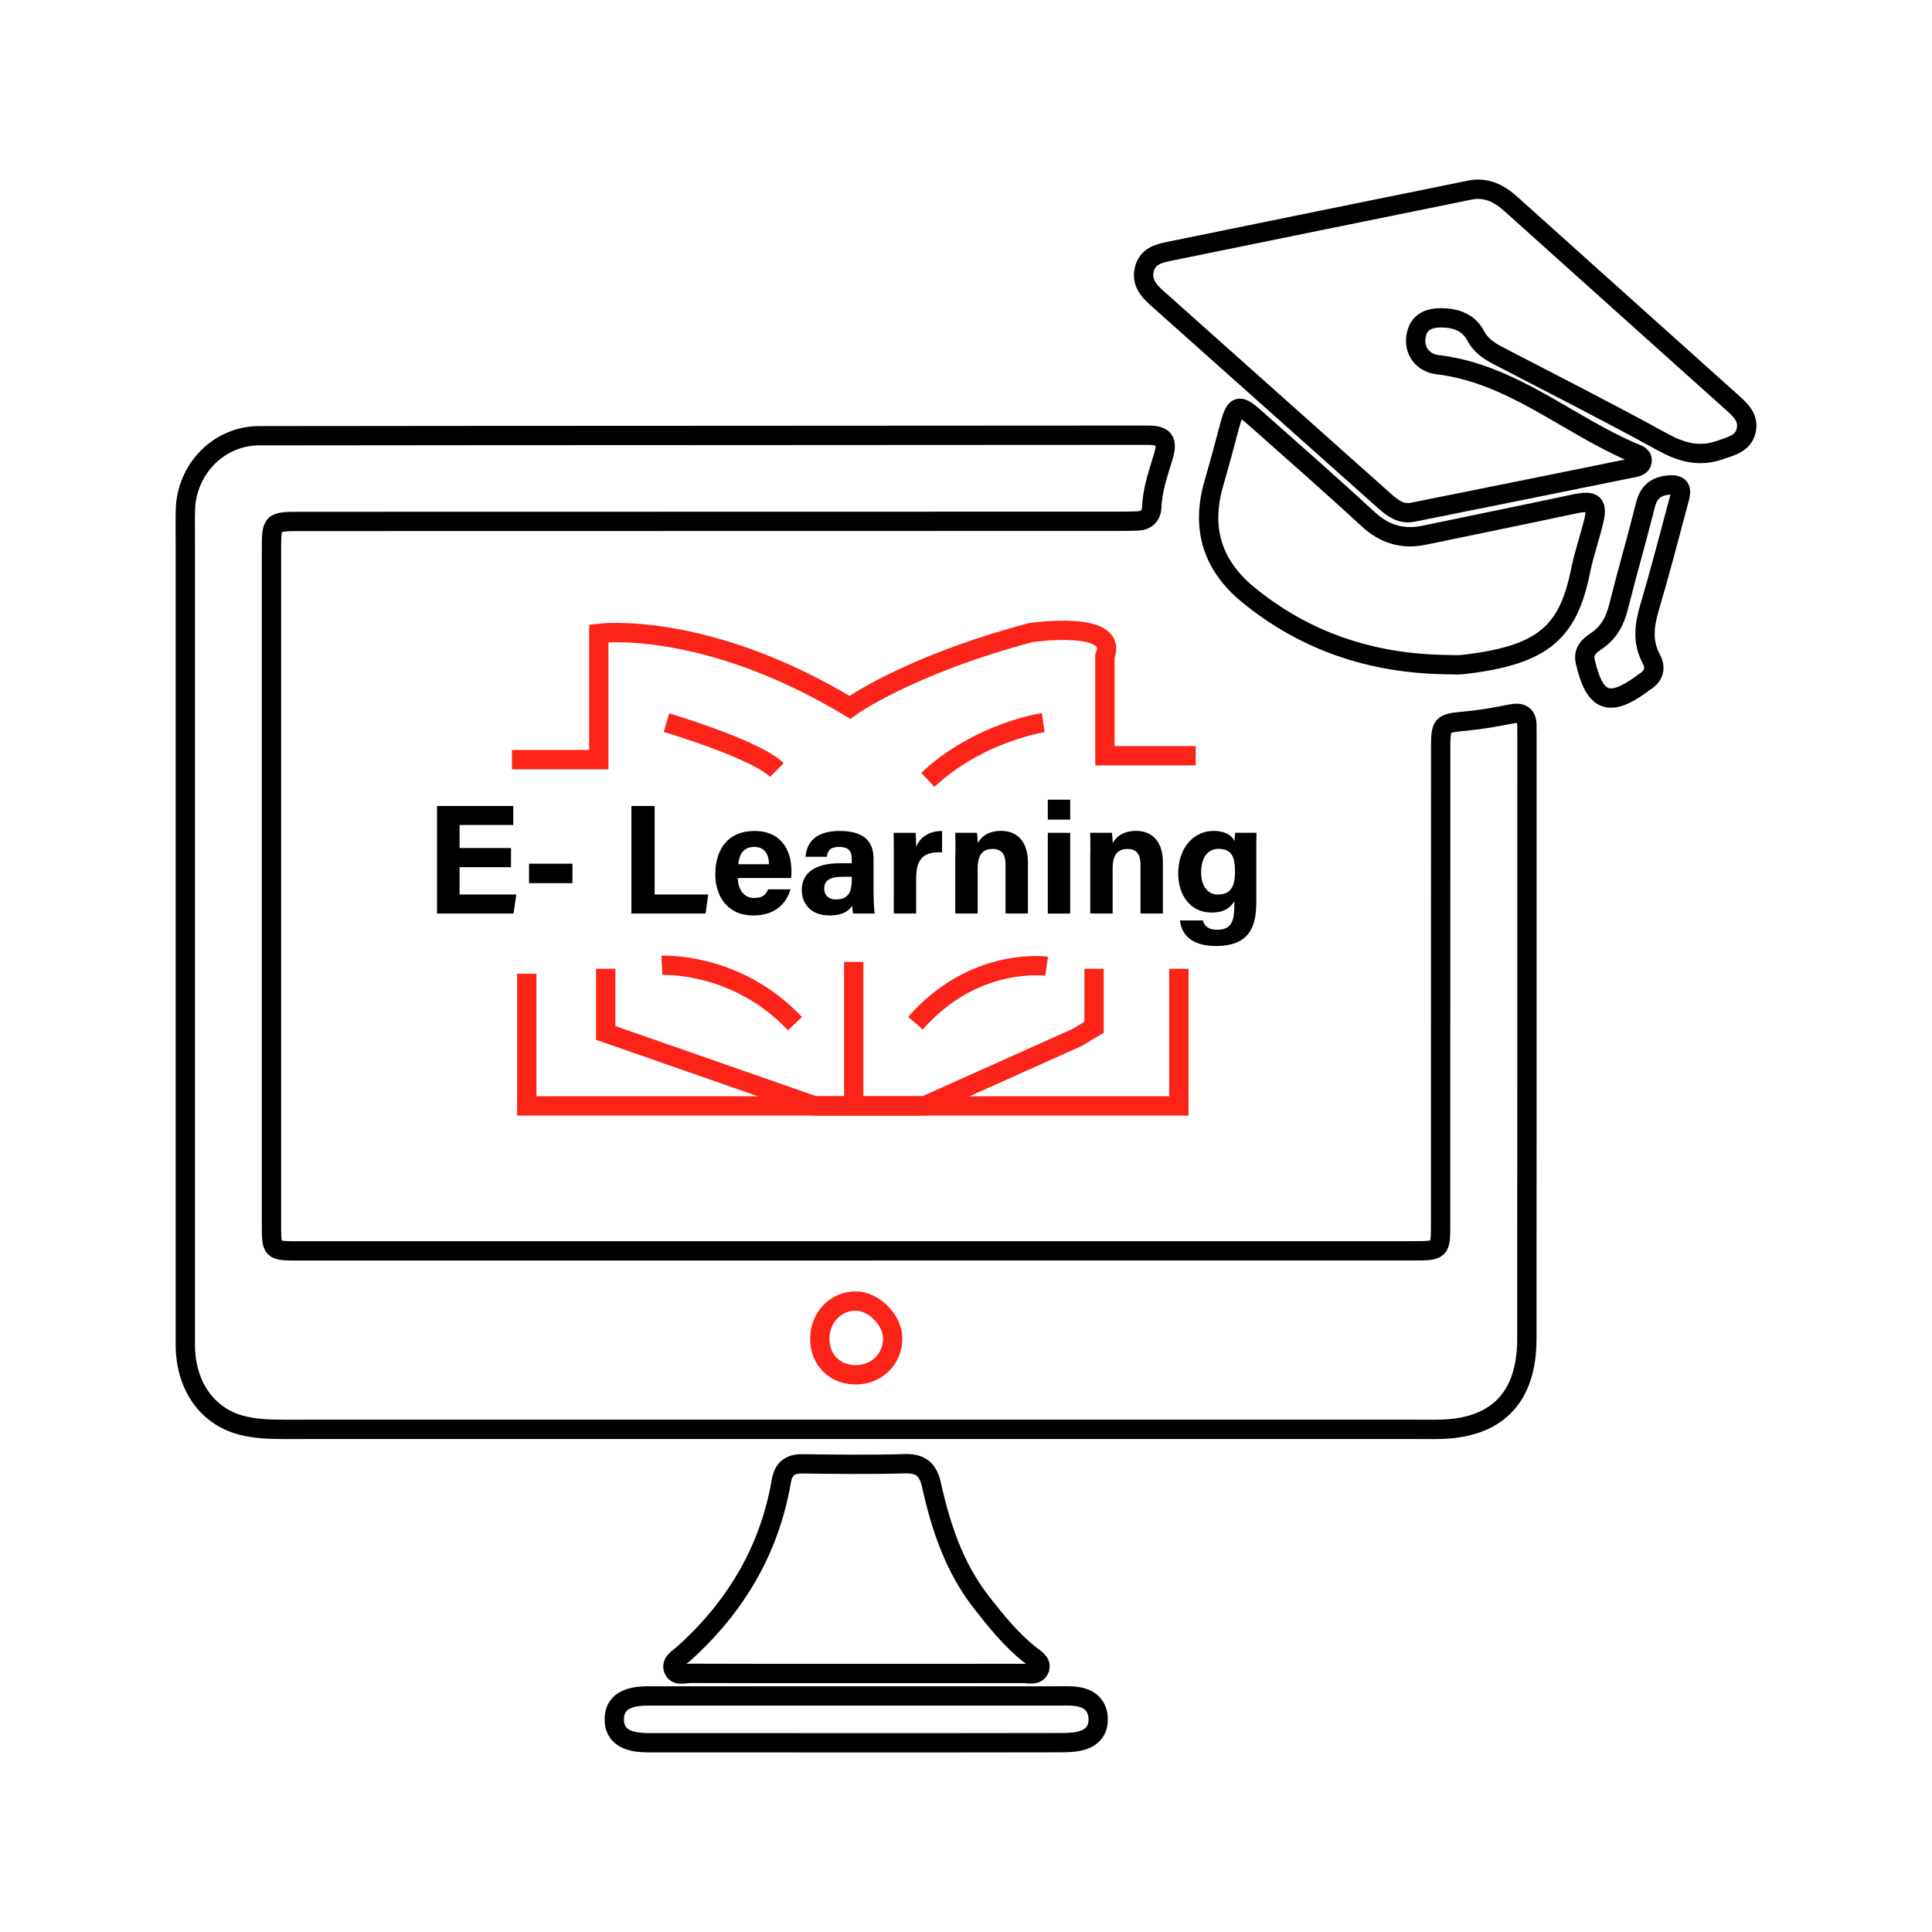 <?xml version="1.0" encoding="utf-8"?>
<!-- Generator: Adobe Illustrator 24.3.0, SVG Export Plug-In . SVG Version: 6.00 Build 0)  -->
<svg version="1.1" id="Layer_1" xmlns="http://www.w3.org/2000/svg" xmlns:xlink="http://www.w3.org/1999/xlink" x="0px" y="0px"
	 viewBox="0 0 500 500" style="enable-background:new 0 0 500 500;" xml:space="preserve">
<style type="text/css">
	.st0{fill:none;stroke:#000000;stroke-width:5;stroke-miterlimit:10;}
	.st1{fill:none;stroke:#FC2319;stroke-width:5;stroke-miterlimit:10;}
</style>
<path class="st0" d="M221.76,369.91c-49.32,0-98.65-0.01-147.97,0.01c-3.85,0-7.69-0.1-11.41-1.09
	c-8.93-2.4-14.42-10.37-14.42-20.91c-0.01-68.98,0-137.97,0-206.95c0-3-0.05-6,0.02-9c0.27-10.53,8.59-19.19,19.1-19.2
	c76.65-0.1,153.3-0.06,229.95-0.14c4.17,0,5.27,1.3,4.07,5.37c-1.26,4.29-2.84,8.54-3.01,13.11c-0.09,2.4-1.41,3.64-3.8,3.72
	c-1.66,0.05-3.33,0.08-5,0.08c-70.49,0.01-140.97,0.02-211.46,0.04c-7.54,0-7.56,0.03-7.57,7.39c-0.01,58.15-0.01,116.31,0,174.46
	c0,6.9,0.02,6.93,6.9,6.93c96.15,0,192.29,0,288.44-0.02c7.22,0,7.23-0.03,7.23-7.06c0.01-40.8,0.01-81.61,0.02-122.41
	c0-7.12,0.03-7.01,6.91-7.67c3.8-0.36,7.58-1.06,11.33-1.8c2.82-0.55,4.15,0.37,4.07,3.27c-0.02,0.83,0.02,1.67,0.02,2.5
	c-0.01,51.99,0.01,103.98-0.03,155.97c-0.01,15.46-8.04,23.4-23.45,23.41C321.73,369.92,271.75,369.91,221.76,369.91z"/>
<path class="st0" d="M382.23,48.97c3.81-0.04,6.45,1.72,8.83,3.86c19.09,17.1,38.12,34.26,57.23,51.35c2.2,1.97,4.33,3.94,3.64,7.14
	c-0.75,3.47-3.79,4.09-6.71,5.12c-5.53,1.96-10.12,0.61-15.1-2.13c-14.01-7.7-28.28-14.92-42.47-22.3
	c-2.41-1.25-4.48-2.68-5.81-5.22c-1.5-2.85-4.23-4.2-7.39-4.47c-3.55-0.29-7.05,0.26-7.91,4.32c-0.88,4.13,1.75,7.28,5.42,7.72
	c19.28,2.28,33.57,15.43,50.53,22.7c1.01,0.43,2.57,0.78,2.5,2.13c-0.08,1.67-1.85,1.76-3.04,2.01
	c-18.76,3.83-37.54,7.58-56.31,11.36c-2.99,0.6-5.18-1-7.18-2.78c-19.78-17.6-39.51-35.25-59.28-52.86
	c-2.26-2.01-3.84-4.23-2.98-7.4c0.83-3.07,3.47-3.88,6.12-4.42c26.1-5.34,52.21-10.65,78.32-15.95
	C381.29,49.01,381.97,49,382.23,48.97z"/>
<path class="st0" d="M373.72,171.99c-18.9-0.36-35.94-5.99-50.68-18.06c-9.34-7.65-12.27-17.24-8.88-28.89
	c1.44-4.95,2.76-9.93,4.09-14.91c1.43-5.35,2.37-5.7,6.36-2.15c9.82,8.73,19.72,17.37,29.36,26.29c4.31,3.99,9,5.41,14.63,4.24
	c12.86-2.68,25.73-5.29,38.58-8.03c5.46-1.16,6.47-0.29,5.13,5.03c-1.02,4.03-2.4,7.98-3.22,12.05c-3.2,15.91-9.41,22-30.39,24.41
	C377.07,172.15,375.38,171.99,373.72,171.99z"/>
<path class="st0" d="M221.22,433.1c-14.16,0-28.33,0.02-42.49-0.04c-1.54-0.01-3.75,0.87-4.46-1.09c-0.66-1.84,1.39-2.85,2.56-3.9
	c13.48-12.09,22.29-26.81,25.38-44.77c0.54-3.14,2.23-4.51,5.49-4.46c8.83,0.12,17.67,0.22,26.49-0.03
	c4.15-0.12,6.02,1.59,6.87,5.46c2.43,10.98,5.95,21.54,13.02,30.53c3.81,4.84,7.65,9.67,12.56,13.51c1.15,0.9,2.92,1.9,2.44,3.46
	c-0.62,2.03-2.83,1.3-4.37,1.31C250.22,433.12,235.72,433.1,221.22,433.1z"/>
<path class="st0" d="M221.08,451.03c-16.82,0-33.65,0-50.47-0.01c-1.83,0-3.68,0.06-5.49-0.16c-3.48-0.42-6.15-1.99-6.14-5.92
	c0.01-3.94,2.72-5.45,6.19-5.89c1.48-0.19,2.99-0.14,4.49-0.14c34.82-0.01,69.63-0.01,104.45,0c1.5,0,3.01-0.07,4.49,0.13
	c3.39,0.46,5.55,2.34,5.61,5.89c0.05,3.37-2.09,5.16-5.18,5.74c-1.78,0.34-3.64,0.33-5.47,0.33
	C256.06,451.04,238.57,451.03,221.08,451.03z"/>
<path class="st0" d="M432.32,125.49c3.38-0.1,2.68,2.14,2.16,4.07c-2.45,9.15-4.82,18.33-7.51,27.41c-1.37,4.63-2.05,9.02,0.36,13.5
	c1.31,2.42,0.72,4.49-1.68,5.97c-0.28,0.17-0.54,0.39-0.8,0.59c-8.44,6.15-12.17,4.64-14.57-5.75c-0.63-2.71,0.95-4.1,2.75-5.3
	c3.25-2.16,4.91-5.15,5.84-8.89c2.21-8.87,4.79-17.65,7-26.52C426.76,127.03,428.95,125.67,432.32,125.49z"/>
<g>
	<g>
		<path d="M132.25,224.42h-13.31v7.07h14.68l-0.71,4.93H113.1v-27.84h19.74v4.93h-13.9v5.96h13.31V224.42z"/>
		<path d="M148.15,223.52v5.04h-11.24v-5.04H148.15z"/>
		<path d="M163.4,208.59h6.02v22.9h13.87l-0.69,4.93h-19.2V208.59z"/>
		<path d="M190.95,227.22c0,2.61,1.31,5.17,4.19,5.17c2.41,0,3.1-0.97,3.65-2.23h5.79c-0.74,2.56-3.02,6.76-9.59,6.76
			c-6.88,0-9.87-5.15-9.87-10.63c0-6.56,3.36-11.24,10.08-11.24c7.18,0,9.62,5.19,9.62,10.41c0,0.71,0,1.17-0.08,1.76L190.95,227.22
			L190.95,227.22z M199.02,223.66c-0.04-2.43-1.01-4.48-3.83-4.48c-2.77,0-3.89,1.91-4.12,4.48H199.02z"/>
		<path d="M226.08,231.03c0,1.99,0.16,4.9,0.28,5.4h-5.53c-0.16-0.41-0.28-1.52-0.29-2.04c-0.76,1.17-2.18,2.53-5.88,2.53
			c-5.04,0-7.16-3.31-7.16-6.55c0-4.76,3.82-6.96,9.95-6.96c1.02,0,2.28,0,2.98,0v-1.28c0-1.49-0.53-2.95-3.22-2.95
			c-2.44,0-2.98,1.04-3.24,2.55h-5.5c0.31-3.71,2.61-6.72,8.96-6.68c5.6,0.04,8.64,2.22,8.64,7.2v8.78H226.08z M220.45,226.91
			c-0.48,0-1.59,0-2.36,0c-3.49,0-4.78,1.06-4.78,3.08c0,1.51,0.93,2.79,3.01,2.79c3.68,0,4.13-2.56,4.13-5.32V226.91z"/>
		<path d="M231.32,221.2c0-2.08,0-3.92-0.04-5.67h5.67c0.08,0.47,0.15,2.54,0.15,3.67c0.92-2.39,3.15-4.13,6.71-4.15v5.52
			c-4.2-0.11-6.71,1.02-6.71,6.75v9.11h-5.79L231.32,221.2L231.32,221.2z"/>
		<path d="M247.26,220.79c0-1.78,0-3.72-0.04-5.27h5.6c0.12,0.54,0.19,1.99,0.22,2.66c0.71-1.31,2.4-3.15,6.06-3.15
			c4.2,0,6.92,2.84,6.92,8.09v13.29h-5.79v-12.65c0-2.35-0.78-4.05-3.34-4.05c-2.46,0-3.87,1.37-3.87,5.06v11.65h-5.79v-15.63
			L247.26,220.79L247.26,220.79z"/>
		<path d="M271.17,206.96h5.79v5.16h-5.79V206.96z M271.17,215.53h5.79v20.9h-5.79V215.53z"/>
		<path d="M282.19,220.79c0-1.78,0-3.72-0.04-5.27h5.6c0.12,0.54,0.19,1.99,0.22,2.66c0.71-1.31,2.4-3.15,6.06-3.15
			c4.2,0,6.92,2.84,6.92,8.09v13.29h-5.79v-12.65c0-2.35-0.78-4.05-3.34-4.05c-2.46,0-3.87,1.37-3.87,5.06v11.65h-5.79v-15.63
			L282.19,220.79L282.19,220.79z"/>
		<path d="M325.11,233.88c0,6.71-2.48,10.95-10.39,10.95c-7.63,0-9.13-4.26-9.33-6.62h5.9c0.41,1.44,1.46,2.41,3.7,2.41
			c3.76,0,4.46-2.29,4.46-6.39v-1c-1.09,1.81-2.82,2.94-5.89,2.94c-5.51,0-8.64-4.51-8.64-10.13c0-6.53,3.91-11,9.14-11
			c3.58,0,5.08,1.69,5.39,2.66c0.04-0.57,0.19-1.84,0.23-2.18h5.49c-0.04,1.86-0.04,3.99-0.04,6v12.36L325.11,233.88L325.11,233.88z
			 M310.85,225.79c0,3.6,1.8,5.72,4.36,5.72c3.48,0,4.41-2.39,4.41-5.9c0-3.52-0.62-5.93-4.29-5.93
			C312.82,219.68,310.85,221.62,310.85,225.79z"/>
	</g>
</g>
<polyline class="st1" points="136.33,252 136.33,286.21 305.1,286.21 305.1,250.72 "/>
<polyline class="st1" points="156.76,250.72 156.76,267.32 210.89,286.21 239.23,286.21 278.8,268.47 283.14,265.87 283.14,250.72 
	"/>
<line class="st1" x1="220.95" y1="248.94" x2="220.95" y2="286.21"/>
<path class="st1" d="M132.5,196.59h22.47v-32.68c0,0,27.32-3.57,64.98,19.15c0,0,14.94-10.88,46.85-19.35c0,0,22.98-3.37,19.15,6.08
	v25.79h23.49"/>
<path class="st1" d="M172.49,187.02c0,0,23.2,6.89,28.56,12.26"/>
<path class="st1" d="M269.99,187.02c0,0-16.66,2.43-29.87,14.81"/>
<path class="st1" d="M171.29,249.83c0,0,19.24-1.04,34.45,15.09"/>
<path class="st1" d="M270.87,250.05c0,0-18.75-2.64-33.94,14.75"/>
<path class="st1" d="M221.52,355.8c5.4-0.04,9.51-4.1,9.51-9.41c0-4.74-4.89-9.68-9.57-9.68c-5.2,0.01-9.25,4.21-9.29,9.66
	C212.12,351.89,216.04,355.84,221.52,355.8z"/>
</svg>
